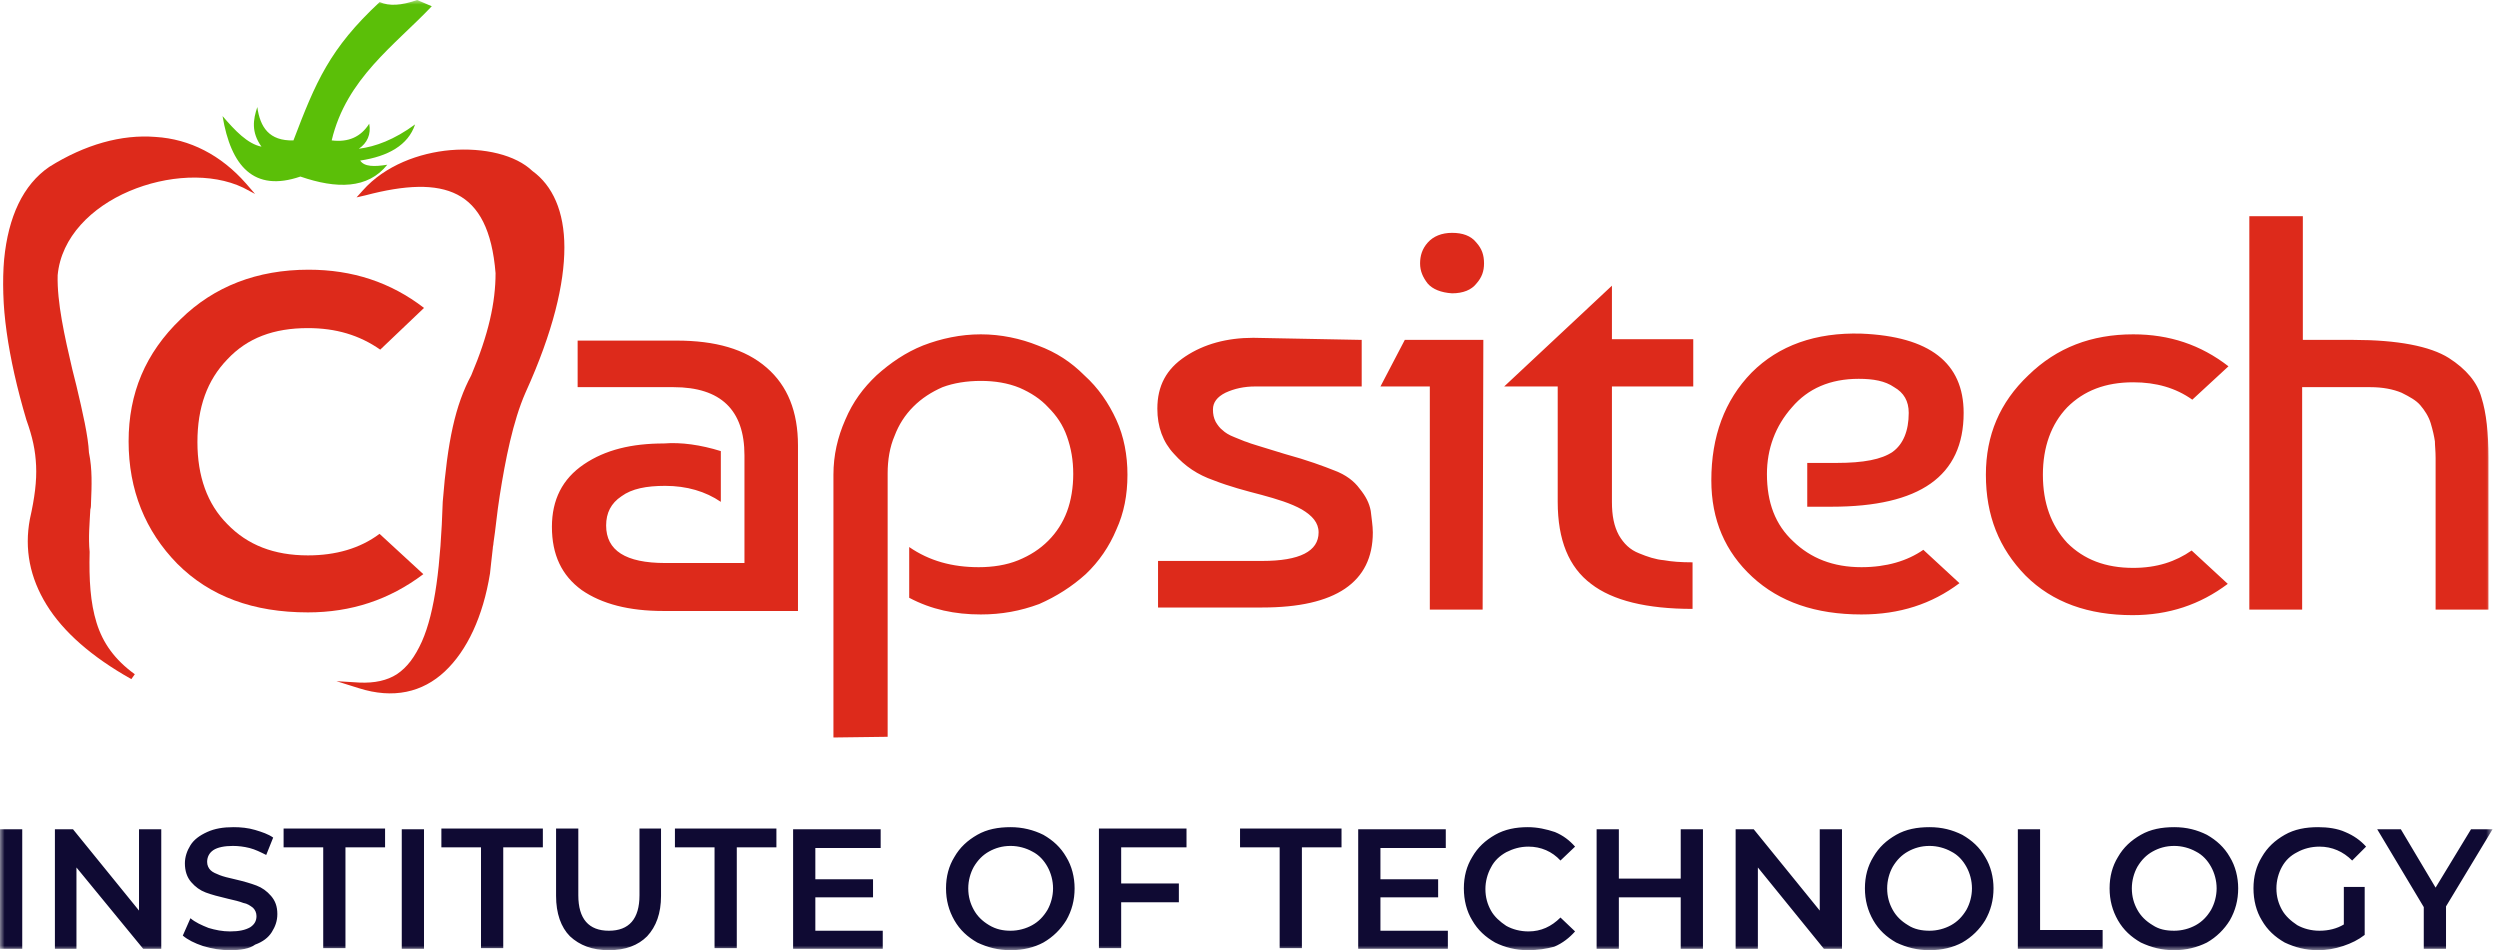 <svg width="271" height="103" viewBox="0 0 271 103" fill="none" xmlns="http://www.w3.org/2000/svg">
<mask id="mask0_2895_9158" style="mask-type:luminance" maskUnits="userSpaceOnUse" x="0" y="0" width="271" height="103">
<path d="M270.196 0H0V103H270.196V0Z" fill="white"/>
</mask>
<g mask="url(#mask0_2895_9158)">
<path fill-rule="evenodd" clip-rule="evenodd" d="M26.445 20.042C19.362 16.651 6.779 21.172 5.875 29.837C5.8 35.79 8.964 44.907 9.266 49.126C9.944 52.743 9.04 56.284 9.341 59.901C9.266 65.853 9.944 70.073 14.389 73.388C5.8 68.415 2.485 62.614 3.539 56.284C4.594 51.537 4.444 49.051 3.238 45.359C-0.831 31.721 0.073 22.001 5.574 18.309C13.108 13.562 21.171 13.939 26.445 20.042Z" fill="#DD2A1B"/>
<path fill-rule="evenodd" clip-rule="evenodd" d="M5.723 18.612C3.085 20.42 1.503 23.66 1.126 28.181C0.75 32.702 1.503 38.504 3.537 45.36C4.14 47.169 4.517 48.751 4.592 50.484C4.668 52.217 4.442 54.025 3.839 56.436C3.311 59.526 3.839 62.464 5.572 65.252C6.928 67.437 8.963 69.472 11.75 71.431C10.846 70.3 10.243 69.095 9.791 67.814C9.038 65.553 8.887 62.992 8.963 59.978C8.812 58.395 8.963 56.813 9.038 55.306C9.038 55.08 9.038 54.779 9.113 54.553C9.189 52.744 9.264 51.011 8.887 49.278V49.203C8.812 47.47 8.209 44.984 7.531 42.045C7.38 41.442 7.229 40.84 7.154 40.237C6.325 36.695 5.496 32.853 5.572 29.839C6.024 25.318 9.49 22.003 13.709 20.194C17.401 18.612 21.771 18.16 25.238 19.29C22.826 16.954 19.888 15.749 16.799 15.523C13.333 15.221 9.49 16.276 5.723 18.612ZM16.874 14.845C20.566 15.071 23.957 16.804 26.669 19.893L27.649 21.023L26.368 20.345C22.902 18.687 18.08 18.989 14.011 20.722C9.942 22.455 6.627 25.695 6.25 29.839C6.175 32.777 7.003 36.469 7.832 40.011C7.983 40.614 8.134 41.216 8.284 41.819C8.963 44.682 9.565 47.319 9.641 49.052C10.017 50.861 9.942 52.669 9.867 54.477C9.867 54.703 9.867 55.005 9.791 55.231C9.716 56.738 9.565 58.245 9.716 59.827C9.641 62.841 9.791 65.327 10.47 67.513C11.148 69.698 12.428 71.506 14.614 73.088L14.237 73.616C9.942 71.204 6.853 68.492 5.044 65.553C3.236 62.615 2.633 59.526 3.236 56.286C3.764 53.95 3.99 52.142 3.914 50.484C3.839 48.826 3.537 47.395 2.859 45.511C0.825 38.654 -0.004 32.777 0.448 28.106C0.9 23.51 2.483 20.044 5.346 18.085C9.189 15.674 13.182 14.543 16.874 14.845Z" fill="#DD2A1B"/>
<path fill-rule="evenodd" clip-rule="evenodd" d="M39.786 20.795C48.376 18.535 53.424 19.966 54.253 29.46C54.253 32.7 53.424 36.241 51.616 40.687C49.958 43.851 49.13 47.694 48.527 54.325C48.15 68.038 45.965 74.744 39.184 74.292C46.492 76.627 51.39 71.353 52.972 62.086C53.424 59.373 54.027 48.674 56.815 42.42C62.692 29.234 61.788 21.775 57.568 18.761C53.952 15.445 44.533 15.521 39.786 20.795Z" fill="#DD2A1B"/>
<path fill-rule="evenodd" clip-rule="evenodd" d="M57.713 18.534C59.898 20.116 61.179 22.904 61.179 26.822C61.179 30.74 59.973 35.939 56.959 42.57C55.603 45.659 54.774 49.879 54.172 53.721C53.87 55.605 53.719 57.413 53.493 58.845C53.493 59.071 53.418 59.222 53.418 59.448C53.267 60.653 53.192 61.558 53.117 62.16C52.363 66.832 50.63 70.524 48.219 72.784C45.808 75.045 42.643 75.798 38.876 74.593L36.465 73.839L38.951 73.99C40.609 74.065 41.965 73.764 43.02 73.086C44.15 72.332 44.979 71.202 45.733 69.544C47.164 66.304 47.767 61.256 47.993 54.4C48.52 47.769 49.349 43.926 51.082 40.686C52.966 36.241 53.719 32.775 53.719 29.61C53.343 24.939 51.911 22.302 49.575 21.096C47.239 19.89 43.924 20.041 39.629 21.171L38.65 21.397L39.328 20.644C41.739 17.931 45.431 16.575 48.822 16.274C52.514 15.972 55.904 16.801 57.713 18.534ZM40.76 20.267C44.527 19.363 47.692 19.288 50.027 20.493C52.589 21.849 54.096 24.713 54.473 29.459C54.473 32.775 53.644 36.316 51.76 40.837C50.103 43.926 49.274 47.694 48.746 54.324C48.52 61.181 47.918 66.304 46.411 69.695C45.657 71.428 44.753 72.709 43.472 73.463C42.794 73.915 42.041 74.216 41.287 74.367C43.924 74.668 46.109 73.915 47.918 72.257C50.178 70.147 51.76 66.606 52.589 62.01C52.664 61.407 52.815 60.503 52.891 59.297C52.891 59.071 52.966 58.92 52.966 58.694C53.117 57.187 53.343 55.454 53.644 53.495C54.172 49.728 55.076 45.433 56.432 42.193C59.37 35.638 60.576 30.514 60.576 26.672C60.576 22.829 59.295 20.343 57.336 18.911C55.603 17.329 52.514 16.575 49.123 16.801C46.185 17.102 43.02 18.233 40.76 20.267Z" fill="#DD2A1B"/>
<path fill-rule="evenodd" clip-rule="evenodd" d="M31.81 15.22C34.222 8.891 35.728 5.274 41.154 0.226C42.208 0.678 43.489 0.603 45.222 0L46.805 0.678C42.811 4.898 37.537 8.514 35.955 15.22C37.763 15.446 39.119 14.843 40.023 13.412C40.249 14.542 39.797 15.522 38.893 16.124C40.701 15.898 42.736 15.145 44.996 13.487C44.243 15.748 42.058 16.953 39.044 17.405C39.496 18.083 40.551 18.083 41.982 17.857C39.873 20.494 36.482 20.494 32.564 19.138C27.516 20.871 25.029 18.008 24.125 12.583C25.481 14.165 26.837 15.597 28.345 15.898C27.214 14.316 27.44 12.96 27.892 11.604C28.194 13.789 29.173 15.296 31.81 15.22Z" fill="#5BBF08"/>
<path d="M78.138 48.9V54.401C76.48 53.27 74.445 52.667 72.11 52.667C70.075 52.667 68.493 52.969 67.363 53.798C66.233 54.551 65.705 55.606 65.705 56.962C65.705 59.675 67.815 61.031 72.11 61.031H80.699V49.352C80.699 44.455 78.138 41.968 73.014 41.968H62.616V36.92H73.315C77.535 36.92 80.775 37.824 83.111 39.858C85.371 41.818 86.501 44.605 86.501 48.297V66.23H71.884C68.192 66.23 65.253 65.477 63.068 63.97C60.883 62.387 59.828 60.127 59.828 57.113C59.828 54.175 60.958 51.914 63.294 50.332C65.63 48.749 68.493 48.071 71.959 48.071C73.843 47.921 75.953 48.222 78.138 48.9ZM90.344 79.944V51.462C90.344 49.352 90.796 47.393 91.625 45.51C92.454 43.55 93.584 42.044 95.016 40.687C96.522 39.331 98.18 38.201 100.064 37.447C102.023 36.694 104.133 36.242 106.318 36.242C108.503 36.242 110.612 36.694 112.496 37.447C114.53 38.201 116.113 39.256 117.544 40.687C119.051 42.044 120.182 43.701 121.01 45.51C121.839 47.318 122.216 49.352 122.216 51.462C122.216 53.647 121.839 55.606 121.01 57.414C120.257 59.223 119.127 60.88 117.695 62.237C116.188 63.593 114.53 64.648 112.647 65.477C110.612 66.23 108.578 66.607 106.318 66.607C103.53 66.607 100.968 66.079 98.557 64.799V59.298C100.742 60.805 103.228 61.483 106.092 61.483C107.598 61.483 109.105 61.257 110.386 60.73C111.667 60.202 112.722 59.524 113.626 58.62C114.53 57.716 115.209 56.661 115.661 55.455C116.113 54.25 116.339 52.818 116.339 51.387C116.339 49.88 116.113 48.599 115.661 47.318C115.209 46.037 114.53 45.057 113.626 44.153C112.797 43.249 111.743 42.571 110.537 42.044C109.256 41.516 107.825 41.29 106.318 41.29C104.811 41.29 103.379 41.516 102.173 41.968C100.968 42.496 99.913 43.174 99.009 44.078C98.105 44.982 97.427 46.037 96.975 47.242C96.447 48.448 96.221 49.88 96.221 51.311V79.868L90.344 79.944ZM147.608 36.845V41.893H136.08C134.874 41.893 133.819 42.119 132.84 42.571C131.936 43.023 131.484 43.626 131.484 44.379C131.484 44.907 131.559 45.283 131.785 45.736C132.011 46.112 132.237 46.414 132.538 46.64C132.765 46.866 133.217 47.167 133.819 47.393C134.422 47.619 134.874 47.845 135.176 47.921C135.477 48.071 136.833 48.448 139.244 49.202C141.731 49.88 143.539 50.558 144.669 51.01C145.875 51.462 146.779 52.14 147.382 52.969C148.06 53.798 148.437 54.551 148.588 55.38C148.663 56.133 148.814 56.962 148.814 57.716C148.814 63.141 144.745 65.853 136.833 65.853H125.531V60.805H136.833C140.902 60.805 142.936 59.75 142.936 57.716C142.936 56.661 142.258 55.907 141.128 55.229C139.923 54.551 138.416 54.099 136.758 53.647C135.025 53.195 133.292 52.743 131.559 52.065C129.826 51.462 128.47 50.558 127.264 49.202C126.059 47.921 125.456 46.263 125.456 44.304C125.456 41.818 126.435 40.009 128.47 38.653C130.504 37.297 132.991 36.618 135.854 36.618L147.608 36.845ZM160.718 66.079H154.992V41.893H149.642L152.28 36.845H160.794L160.718 66.079ZM154.766 30.741C154.239 30.063 153.937 29.385 153.937 28.556C153.937 27.727 154.163 26.974 154.766 26.296C155.369 25.618 156.273 25.241 157.403 25.241C158.533 25.241 159.438 25.543 160.04 26.296C160.643 26.974 160.869 27.652 160.869 28.556C160.869 29.385 160.643 30.063 160.04 30.741C159.513 31.42 158.609 31.796 157.403 31.796C156.198 31.721 155.293 31.344 154.766 30.741ZM163.054 41.893L174.733 30.968V36.769H183.549V41.893H174.733V54.401C174.733 55.907 174.959 57.038 175.487 58.017C176.014 58.921 176.692 59.599 177.672 59.976C178.576 60.353 179.48 60.654 180.384 60.73C181.213 60.88 182.192 60.956 183.473 60.956V66.004C178.5 66.004 174.808 65.1 172.473 63.291C170.062 61.483 168.856 58.545 168.856 54.401V41.893H163.054ZM201.783 36.166C209.167 36.468 212.859 39.331 212.859 44.756C212.859 51.613 208.112 54.928 198.543 54.928H195.906V50.181H199.07C202.009 50.181 203.968 49.804 205.173 48.975C206.304 48.147 206.906 46.715 206.906 44.756C206.906 43.475 206.379 42.571 205.324 41.968C204.345 41.29 203.064 41.064 201.481 41.064C198.392 41.064 195.981 42.119 194.248 44.153C192.44 46.188 191.536 48.674 191.536 51.387C191.536 54.476 192.44 56.887 194.399 58.695C196.282 60.504 198.694 61.483 201.783 61.483C204.495 61.483 206.756 60.805 208.489 59.599L212.407 63.216C209.393 65.477 205.927 66.607 201.783 66.607C196.81 66.607 192.892 65.251 189.953 62.538C187.015 59.826 185.508 56.36 185.508 52.065C185.508 47.318 186.939 43.4 189.878 40.386C192.816 37.447 196.81 36.016 201.783 36.166ZM237.573 59.675L241.491 63.291C238.477 65.552 235.086 66.682 231.168 66.682C226.421 66.682 222.503 65.326 219.565 62.387C216.702 59.449 215.27 55.907 215.27 51.462C215.27 47.167 216.777 43.626 219.866 40.687C222.955 37.673 226.723 36.242 231.244 36.242C235.162 36.242 238.552 37.372 241.566 39.708L237.648 43.325C235.84 42.044 233.73 41.441 231.244 41.441C228.23 41.441 225.894 42.345 224.086 44.153C222.353 45.962 221.449 48.448 221.449 51.462C221.449 54.551 222.353 56.962 224.086 58.846C225.894 60.654 228.23 61.559 231.244 61.559C233.805 61.559 235.84 60.88 237.573 59.675ZM249.628 23.433V36.845H255.129C259.876 36.845 263.417 37.523 265.451 38.804C267.335 40.009 268.541 41.441 268.993 43.098C269.52 44.756 269.746 46.941 269.746 49.578V66.079H264.02V49.654C264.02 48.9 263.944 48.297 263.944 47.845C263.869 47.318 263.718 46.64 263.492 45.886C263.266 45.133 262.814 44.455 262.362 43.927C261.91 43.4 261.232 43.023 260.328 42.571C259.424 42.194 258.293 41.968 256.937 41.968H249.553V66.079H243.827V23.433H249.628Z" fill="#DD2A1B"/>
<path d="M41.142 57.868L45.889 62.239C42.197 65.026 38.053 66.383 33.381 66.383C27.429 66.383 22.757 64.65 19.216 61.108C15.75 57.567 13.941 53.121 13.941 47.847C13.941 42.648 15.75 38.278 19.593 34.586C23.209 31.045 27.881 29.236 33.456 29.236C38.203 29.236 42.347 30.593 45.964 33.38L41.217 37.901C38.957 36.319 36.395 35.566 33.381 35.566C29.689 35.566 26.826 36.62 24.641 38.956C22.456 41.217 21.401 44.155 21.401 47.922C21.401 51.614 22.456 54.628 24.641 56.813C26.826 59.074 29.689 60.204 33.381 60.204C36.395 60.204 39.032 59.451 41.142 57.868Z" fill="#DD2A1B"/>
<path d="M0 89.89H2.411V102.85H0V89.89ZM17.481 89.89V102.85H15.522L8.288 94.034V102.85H5.952V89.89H7.911L15.069 98.706V89.89H17.481ZM24.94 103.001C23.96 103.001 22.981 102.85 22.002 102.548C21.097 102.247 20.344 101.87 19.816 101.418L20.645 99.535C21.173 99.987 21.851 100.288 22.604 100.589C23.358 100.815 24.111 100.966 24.94 100.966C25.919 100.966 26.598 100.815 27.125 100.514C27.577 100.213 27.803 99.836 27.803 99.308C27.803 98.932 27.652 98.63 27.427 98.404C27.125 98.178 26.824 97.952 26.372 97.877C25.995 97.726 25.392 97.576 24.714 97.425C23.735 97.199 22.906 96.973 22.303 96.747C21.7 96.521 21.173 96.144 20.721 95.617C20.268 95.089 20.042 94.411 20.042 93.582C20.042 92.904 20.268 92.226 20.645 91.623C21.022 91.02 21.625 90.568 22.453 90.192C23.282 89.815 24.186 89.664 25.317 89.664C26.07 89.664 26.899 89.739 27.652 89.966C28.406 90.192 29.084 90.418 29.612 90.794L28.858 92.678C28.255 92.377 27.652 92.075 27.05 91.924C26.447 91.774 25.844 91.698 25.241 91.698C24.337 91.698 23.584 91.849 23.132 92.15C22.68 92.452 22.453 92.904 22.453 93.431C22.453 93.808 22.604 94.11 22.83 94.336C23.056 94.562 23.433 94.712 23.81 94.863C24.186 95.014 24.789 95.164 25.467 95.315C26.447 95.541 27.2 95.767 27.803 95.993C28.406 96.219 28.933 96.596 29.386 97.124C29.838 97.651 30.064 98.254 30.064 99.082C30.064 99.836 29.838 100.439 29.461 101.042C29.084 101.644 28.481 102.096 27.652 102.398C27.05 102.85 26.07 103.001 24.94 103.001ZM35.037 91.849H30.742V89.815H41.742V91.849H37.448V102.775H35.037V91.849ZM43.551 89.89H45.962V102.85H43.551V89.89ZM52.14 91.849H47.846V89.815H58.846V91.849H54.552V102.775H52.14V91.849ZM66.004 103.001C64.196 103.001 62.84 102.473 61.785 101.494C60.805 100.514 60.278 99.007 60.278 97.124V89.815H62.689V97.048C62.689 99.61 63.819 100.891 66.004 100.891C68.189 100.891 69.32 99.61 69.32 97.048V89.815H71.655V97.124C71.655 99.007 71.128 100.439 70.148 101.494C69.169 102.473 67.813 103.001 66.004 103.001ZM77.457 91.849H73.162V89.815H84.163V91.849H79.868V102.775H77.457V91.849ZM95.691 100.815V102.85H85.972V89.89H95.465V91.924H88.383V95.315H94.636V97.274H88.383V100.891H95.691V100.815ZM109.555 103.001C108.199 103.001 107.069 102.699 105.939 102.172C104.884 101.569 104.055 100.815 103.452 99.761C102.849 98.706 102.548 97.576 102.548 96.295C102.548 95.014 102.849 93.883 103.452 92.904C104.055 91.849 104.884 91.096 105.939 90.493C106.993 89.89 108.199 89.664 109.555 89.664C110.836 89.664 112.042 89.966 113.097 90.493C114.151 91.096 114.98 91.849 115.583 92.904C116.186 93.883 116.487 95.089 116.487 96.295C116.487 97.576 116.186 98.706 115.583 99.761C114.98 100.74 114.151 101.569 113.097 102.172C112.117 102.699 110.911 103.001 109.555 103.001ZM109.555 100.891C110.384 100.891 111.213 100.665 111.891 100.288C112.569 99.911 113.097 99.384 113.549 98.63C113.925 97.952 114.151 97.124 114.151 96.295C114.151 95.466 113.925 94.637 113.549 93.959C113.172 93.281 112.644 92.678 111.891 92.301C111.213 91.924 110.384 91.698 109.555 91.698C108.651 91.698 107.898 91.924 107.219 92.301C106.541 92.678 106.014 93.205 105.562 93.959C105.185 94.637 104.959 95.466 104.959 96.295C104.959 97.199 105.185 97.952 105.562 98.63C105.939 99.308 106.466 99.836 107.219 100.288C107.973 100.74 108.726 100.891 109.555 100.891ZM121.535 91.849V95.767H127.789V97.802H121.535V102.775H119.124V89.815H128.618V91.849H121.535ZM138.715 91.849H134.42V89.815H145.421V91.849H141.126V102.775H138.715V91.849ZM156.949 100.815V102.85H147.229V89.89H156.723V91.924H149.64V95.315H155.894V97.274H149.64V100.891H156.949V100.815ZM165.614 103.001C164.333 103.001 163.127 102.699 162.072 102.172C161.018 101.569 160.189 100.815 159.586 99.761C158.983 98.781 158.682 97.576 158.682 96.295C158.682 95.014 158.983 93.883 159.586 92.904C160.189 91.849 161.018 91.096 162.072 90.493C163.127 89.89 164.333 89.664 165.614 89.664C166.669 89.664 167.648 89.89 168.552 90.192C169.456 90.568 170.135 91.096 170.737 91.774L169.155 93.281C168.251 92.301 167.045 91.774 165.689 91.774C164.785 91.774 164.031 92 163.278 92.377C162.6 92.753 161.997 93.281 161.62 94.034C161.244 94.712 161.018 95.541 161.018 96.37C161.018 97.274 161.244 98.028 161.62 98.706C161.997 99.384 162.6 99.911 163.278 100.363C163.956 100.74 164.785 100.966 165.689 100.966C167.045 100.966 168.176 100.439 169.155 99.459L170.737 100.966C170.135 101.644 169.381 102.247 168.477 102.624C167.648 102.85 166.669 103.001 165.614 103.001ZM184.601 89.89V102.85H182.19V97.274H175.484V102.85H173.073V89.89H175.484V95.24H182.19V89.89H184.601ZM199.671 89.89V102.85H197.712L190.554 94.034V102.85H188.143V89.89H190.102L197.26 98.706V89.89H199.671ZM209.165 103.001C207.808 103.001 206.678 102.699 205.548 102.172C204.493 101.569 203.664 100.815 203.061 99.761C202.459 98.706 202.157 97.576 202.157 96.295C202.157 95.014 202.459 93.883 203.061 92.904C203.664 91.849 204.493 91.096 205.548 90.493C206.603 89.89 207.808 89.664 209.165 89.664C210.521 89.664 211.651 89.966 212.706 90.493C213.761 91.096 214.59 91.849 215.192 92.904C215.795 93.883 216.097 95.089 216.097 96.295C216.097 97.576 215.795 98.706 215.192 99.761C214.59 100.74 213.761 101.569 212.706 102.172C211.726 102.699 210.521 103.001 209.165 103.001ZM209.165 100.891C209.993 100.891 210.822 100.665 211.5 100.288C212.178 99.911 212.706 99.384 213.158 98.63C213.535 97.952 213.761 97.124 213.761 96.295C213.761 95.466 213.535 94.637 213.158 93.959C212.781 93.281 212.254 92.678 211.5 92.301C210.822 91.924 209.993 91.698 209.165 91.698C208.26 91.698 207.507 91.924 206.829 92.301C206.151 92.678 205.623 93.205 205.171 93.959C204.794 94.637 204.568 95.466 204.568 96.295C204.568 97.199 204.794 97.952 205.171 98.63C205.548 99.308 206.075 99.836 206.829 100.288C207.507 100.74 208.336 100.891 209.165 100.891ZM218.734 89.89H221.145V100.815H227.926V102.85H218.734V89.89ZM235.687 103.001C234.331 103.001 233.2 102.699 232.07 102.172C231.015 101.569 230.187 100.815 229.584 99.761C228.981 98.706 228.68 97.576 228.68 96.295C228.68 95.014 228.981 93.883 229.584 92.904C230.187 91.849 231.015 91.096 232.07 90.493C233.125 89.89 234.331 89.664 235.687 89.664C237.043 89.664 238.173 89.966 239.228 90.493C240.283 91.096 241.112 91.849 241.715 92.904C242.317 93.883 242.619 95.089 242.619 96.295C242.619 97.576 242.317 98.706 241.715 99.761C241.112 100.74 240.283 101.569 239.228 102.172C238.173 102.699 236.968 103.001 235.687 103.001ZM235.687 100.891C236.516 100.891 237.345 100.665 238.023 100.288C238.701 99.911 239.228 99.384 239.68 98.63C240.057 97.952 240.283 97.124 240.283 96.295C240.283 95.466 240.057 94.637 239.68 93.959C239.304 93.281 238.776 92.678 238.023 92.301C237.345 91.924 236.516 91.698 235.687 91.698C234.783 91.698 234.029 91.924 233.351 92.301C232.673 92.678 232.146 93.205 231.693 93.959C231.317 94.637 231.091 95.466 231.091 96.295C231.091 97.199 231.317 97.952 231.693 98.63C232.07 99.308 232.598 99.836 233.351 100.288C234.029 100.74 234.783 100.891 235.687 100.891ZM254.072 96.144H256.332V101.343C255.654 101.87 254.9 102.247 253.996 102.548C253.092 102.85 252.188 103.001 251.284 103.001C249.928 103.001 248.797 102.699 247.667 102.172C246.612 101.569 245.783 100.815 245.181 99.761C244.578 98.781 244.277 97.576 244.277 96.295C244.277 95.014 244.578 93.883 245.181 92.904C245.783 91.849 246.612 91.096 247.667 90.493C248.722 89.89 249.928 89.664 251.284 89.664C252.339 89.664 253.394 89.815 254.222 90.192C255.127 90.568 255.88 91.096 256.483 91.774L254.976 93.281C253.996 92.301 252.791 91.774 251.435 91.774C250.53 91.774 249.702 92 249.023 92.377C248.27 92.753 247.742 93.281 247.366 93.959C246.989 94.637 246.763 95.466 246.763 96.295C246.763 97.199 246.989 97.952 247.366 98.63C247.742 99.308 248.345 99.836 249.023 100.288C249.702 100.665 250.53 100.891 251.435 100.891C252.414 100.891 253.318 100.665 254.072 100.213V96.144ZM265.148 98.254V102.85H262.737V98.329L257.688 89.89H260.25L264.018 96.219L267.86 89.89H270.196L265.148 98.254Z" fill="#0F0A33"/>
</g>
</svg>
